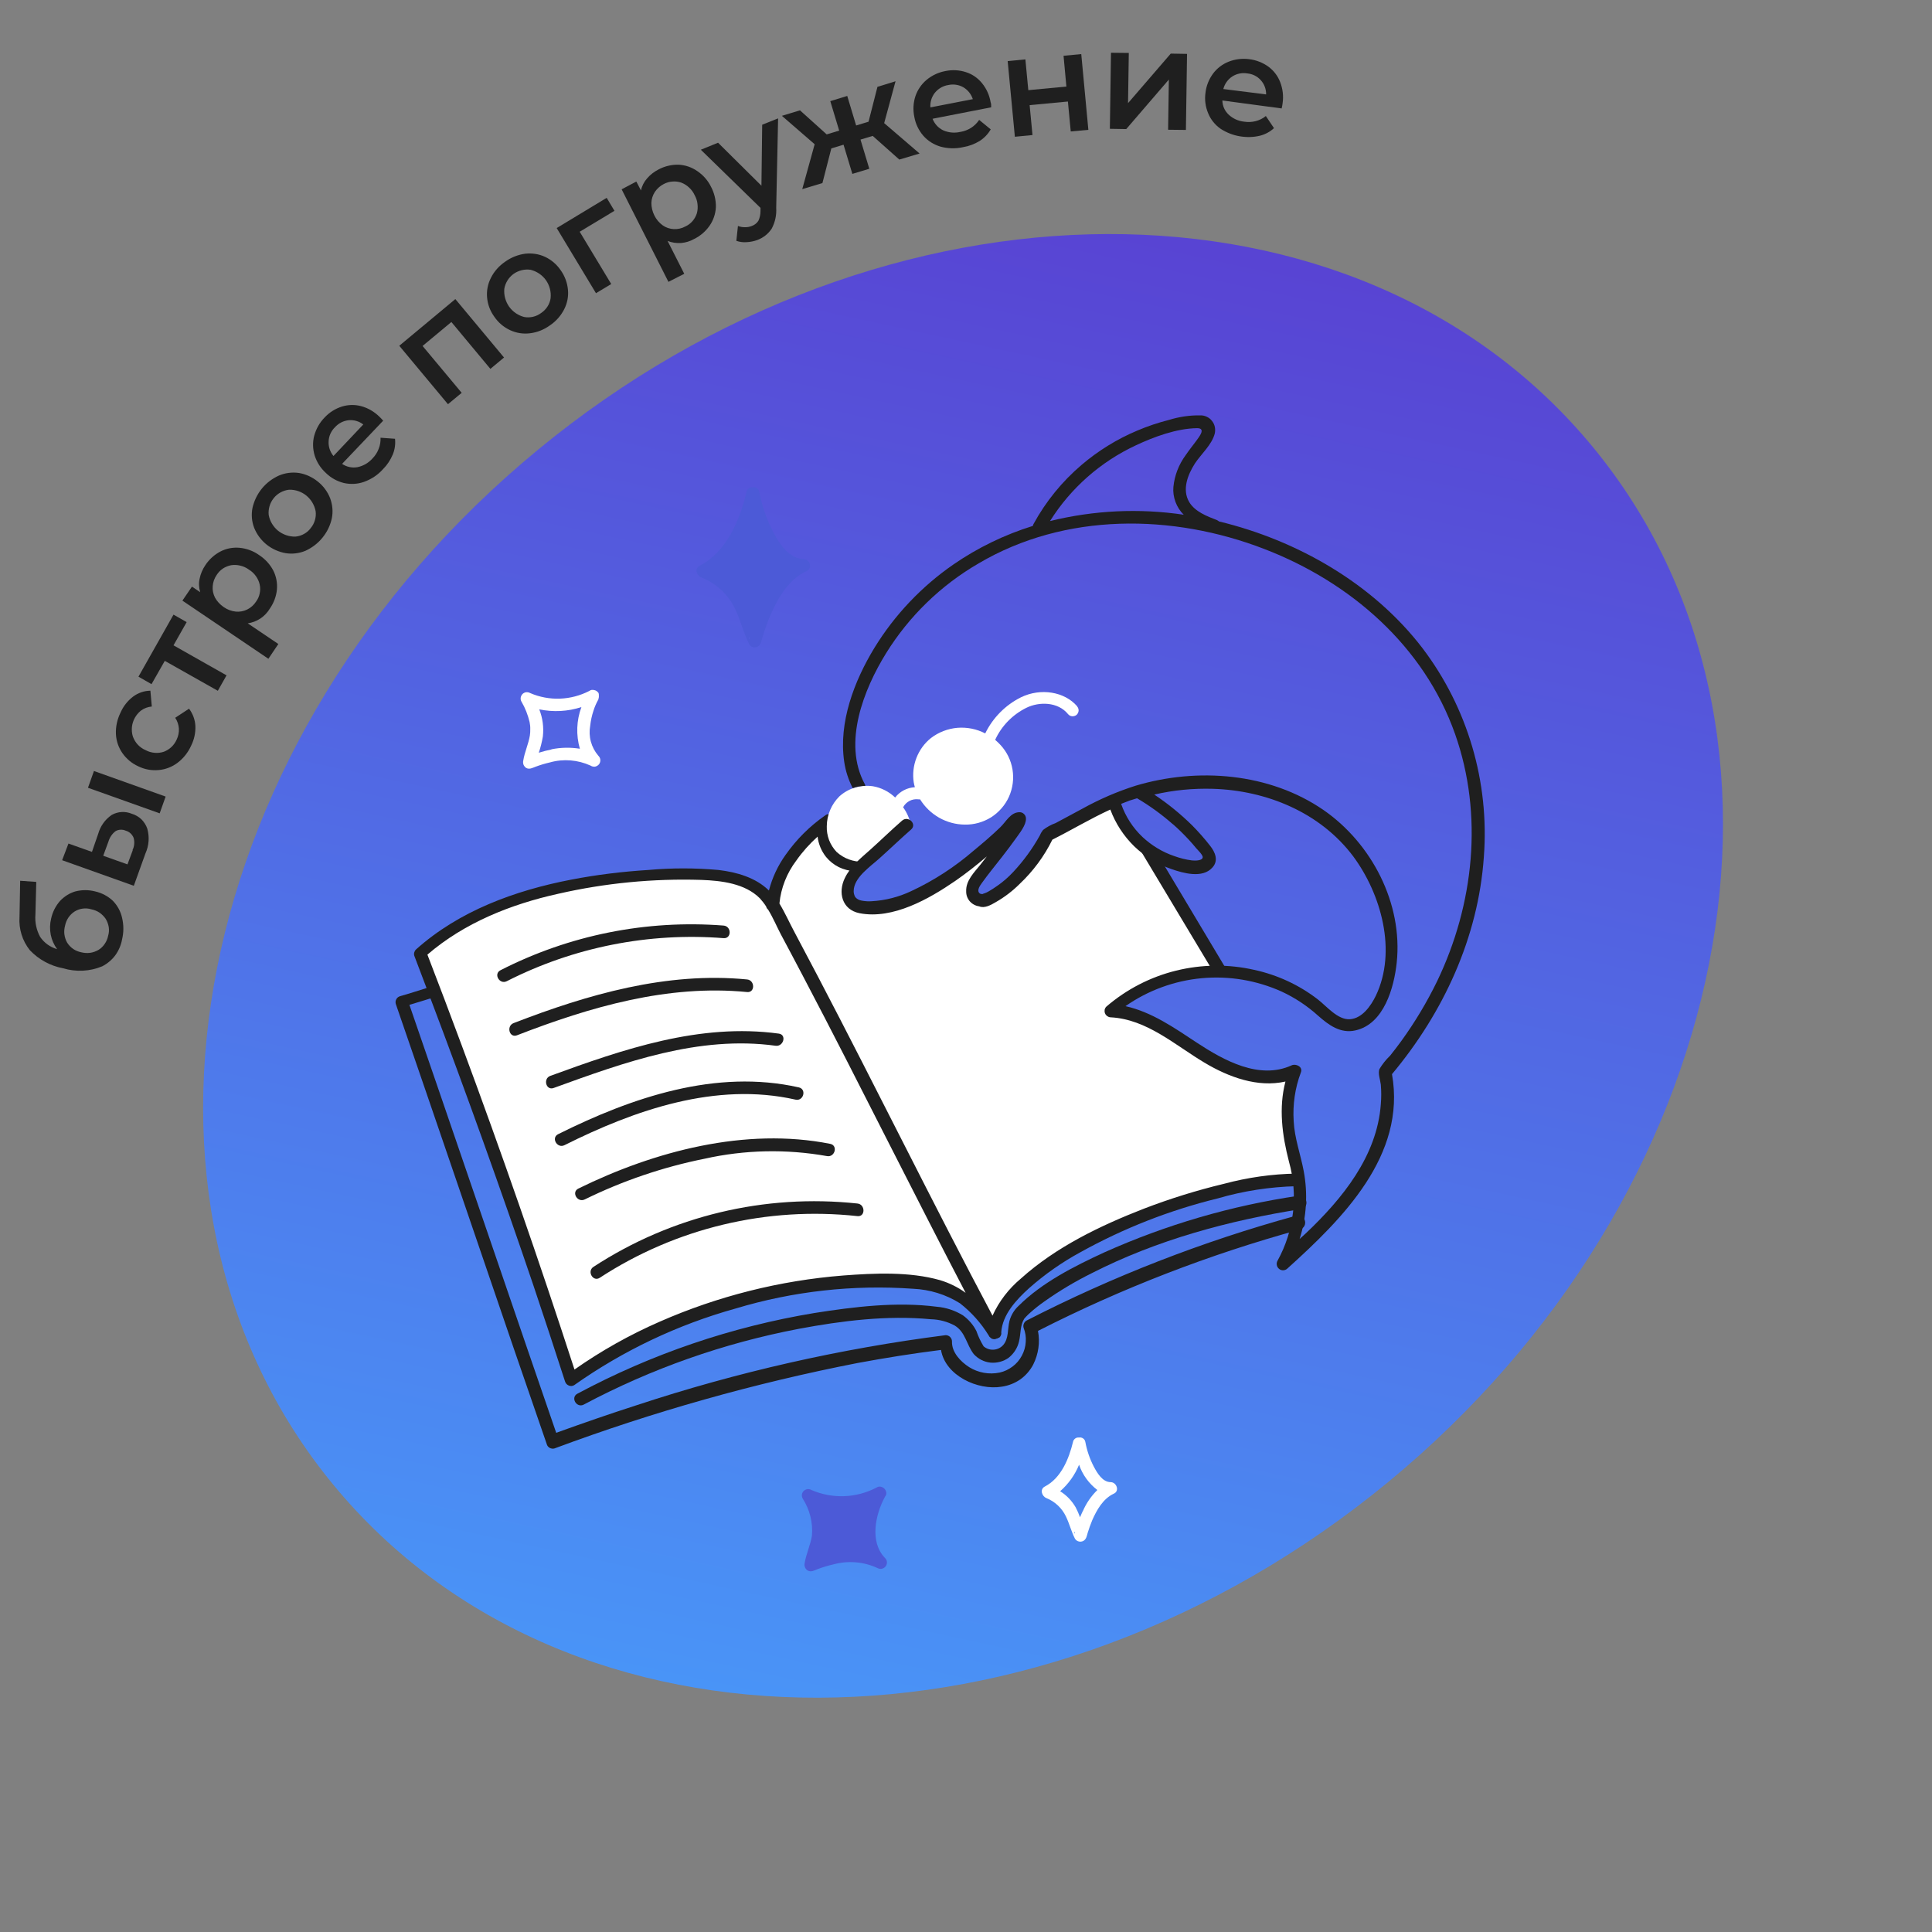 <svg width="204" height="204" viewBox="0 0 204 204" fill="none" xmlns="http://www.w3.org/2000/svg" xmlns:xlink="http://www.w3.org/1999/xlink">
	<rect x="0" y="0" width="204" height="204" fill="#808080" stroke="none"/>
	<desc>
			Created with Pixso.
	</desc>
	<defs>
		<clipPath id="clip19_35971">
			<rect id="Фичи" width="204" height="204" fill="white" fill-opacity="0"/>
		</clipPath>
		<linearGradient x1="123.285" y1="-7.289" x2="75.151" y2="215.358" id="paint_linear_7_15916_0" gradientUnits="userSpaceOnUse">
			<stop stop-color="#5B34CC"/>
			<stop offset="1" stop-color="#46A6FF"/>
		</linearGradient>
	</defs>
	<rect id="Фичи" width="204" height="204" fill="#FFFFFF" fill-opacity="0"/>
	<g clip-path="url(#clip19_35971)">
		<path id="Vector" d="M168.18 47.19C192.98 77.29 183.31 126.22 146.59 156.48C109.87 186.74 59.99 186.87 35.2 156.78C10.4 126.69 20.06 77.76 56.79 47.5C93.51 17.24 143.38 17.1 168.18 47.19Z" fill="url(#paint_linear_7_15916_0)" fill-opacity="1" fill-rule="evenodd"/>
		<path id="Vector" d="M81.56 95.54C79.98 94.13 78.13 93.06 76.12 92.42C74.08 91.75 72.12 91.68 67.38 92.3C60.91 93.15 57.67 93.57 53.6 95.22C50.26 96.57 47.12 98.38 44.27 100.6L60.27 145.66C68.35 140.01 77.71 136.48 87.51 135.39C96.98 134.24 100.08 136.06 101.02 136.64C102.66 137.63 104.03 139.03 104.97 140.71C105.18 139.68 105.56 138.69 106.1 137.78C106.1 137.78 107.28 136.53 108.56 135.29C113.89 130.09 123.79 127.15 123.79 127.15C128.16 125.86 132.65 125.04 137.19 124.7C137.03 124.16 136.81 123.34 136.59 122.33C136.12 120.51 135.91 118.63 135.98 116.76C136.07 115.5 136.33 114.25 136.75 113.06C135.95 113.4 135.11 113.61 134.24 113.68C133.64 113.74 131.5 113.84 127.17 111.37C123.84 109.47 123.3 108.38 120.5 107.42C119.45 107.06 118.37 106.81 117.26 106.68C120.54 103.89 124.69 102.35 128.99 102.33L121.18 89.78C120.47 89.24 119.84 88.61 119.3 87.9C118.53 86.88 117.97 85.72 117.64 84.48L114.98 85.86C113.5 86.62 112.02 87.37 110.56 88.11C110.13 89.04 109.63 89.93 109.06 90.78C107.95 92.26 106.6 93.55 105.06 94.58C104.52 94.94 103.91 95.25 103.37 95.07C103.19 94.98 103.03 94.86 102.91 94.7C102.78 94.54 102.69 94.36 102.65 94.17C102.37 93.03 103.84 92.04 105.26 90.23C106.16 89.07 106.9 87.8 107.46 86.44C106.21 87.77 104.87 89.01 103.46 90.16C101.25 91.93 98.88 93.48 96.36 94.77C93.03 96.3 90.2 95.94 89.6 94.77C89.13 93.82 90 92.22 91.32 90.85C90.15 90.72 89.08 90.14 88.34 89.22C87.75 88.45 87.43 87.5 87.45 86.52C86.57 87.11 85.76 87.8 85.04 88.58C83.26 90.53 82.05 92.94 81.56 95.54Z" fill="#FFFFFF" fill-opacity="1" fill-rule="nonzero"/>
		<path id="Vector" d="M137.12 126.26C130.03 127.3 123.11 129.32 116.58 132.25C113.44 133.7 110.04 135.41 107.56 137.88C107.09 138.31 106.76 138.86 106.59 139.48C106.38 140.3 106.53 141.35 105.92 142.03C105.66 142.32 105.3 142.49 104.92 142.51C104.53 142.54 104.15 142.41 103.86 142.16C103.55 141.65 103.29 141.11 103.1 140.55C102.77 139.89 102.28 139.33 101.68 138.89C100.85 138.38 99.9 138.06 98.92 137.98C94.67 137.43 90.2 137.98 86 138.64C77.24 140.09 68.79 142.97 60.97 147.16C60.21 147.56 60.88 148.71 61.64 148.31C68.76 144.52 76.42 141.82 84.35 140.31C88.88 139.46 93.68 138.86 98.3 139.3C99.18 139.32 100.04 139.55 100.82 139.97C101.96 140.68 102.04 141.97 102.82 142.98C103.28 143.49 103.91 143.81 104.59 143.88C105.27 143.94 105.96 143.76 106.51 143.36C107.06 142.92 107.45 142.31 107.6 141.63C107.8 140.82 107.7 139.96 108.15 139.24C108.21 139.17 108.27 139.1 108.33 139.04C108.48 138.88 108.65 138.72 108.82 138.57C109.27 138.17 109.75 137.79 110.25 137.44C111.84 136.31 113.52 135.31 115.27 134.44C122.18 130.91 129.8 128.86 137.43 127.66C138.32 127.41 137.96 126.12 137.12 126.26Z" fill="#1F1F1F" fill-opacity="1" fill-rule="nonzero"/>
		<path id="Vector" d="M62.66 133.77C61.95 134.24 62.62 135.39 63.33 134.92C71.37 129.67 80.99 127.37 90.54 128.41C91.39 128.5 91.38 127.17 90.54 127.08C80.75 126.03 70.9 128.39 62.66 133.77Z" fill="#1F1F1F" fill-opacity="1" fill-rule="nonzero"/>
		<path id="Vector" d="M61.07 125.5C60.3 125.88 60.97 127.02 61.74 126.65C65.75 124.68 70.01 123.23 74.4 122.35C78.64 121.4 83.03 121.31 87.31 122.07C88.15 122.24 88.51 120.96 87.67 120.78C78.71 119 69.08 121.56 61.07 125.5Z" fill="#1F1F1F" fill-opacity="1" fill-rule="nonzero"/>
		<path id="Vector" d="M58.93 119.76C58.16 120.15 58.84 121.3 59.6 120.92C67.04 117.2 75.6 114.21 84 116.11C84.84 116.3 85.19 115.02 84.36 114.82C75.6 112.84 66.71 115.88 58.93 119.76Z" fill="#1F1F1F" fill-opacity="1" fill-rule="nonzero"/>
		<path id="Vector" d="M58.11 113.6C57.31 113.89 57.66 115.18 58.46 114.88C65.92 112.17 73.8 109.31 81.89 110.42C82.73 110.54 83.09 109.26 82.24 109.14C73.9 108 65.83 110.78 58.11 113.6Z" fill="#1F1F1F" fill-opacity="1" fill-rule="nonzero"/>
		<path id="Vector" d="M54.23 108.03C53.44 108.34 53.78 109.62 54.58 109.32C62.32 106.32 70.51 103.93 78.88 104.75C79.74 104.84 79.73 103.5 78.88 103.42C70.4 102.59 62.06 105 54.23 108.03Z" fill="#1F1F1F" fill-opacity="1" fill-rule="nonzero"/>
		<path id="Vector" d="M53.52 103.6C60.58 100.01 68.5 98.44 76.4 99.06C77.26 99.13 77.26 97.8 76.4 97.73C68.26 97.1 60.11 98.73 52.84 102.45C52.08 102.84 52.75 104 53.52 103.6Z" fill="#1F1F1F" fill-opacity="1" fill-rule="nonzero"/>
		<path id="Vector" d="M136.84 128.37C127 131.07 117.47 134.78 108.39 139.44C108.26 139.52 108.16 139.63 108.11 139.77C108.05 139.9 108.04 140.05 108.08 140.2C108.27 140.67 108.35 141.18 108.31 141.69C108.28 142.2 108.14 142.69 107.9 143.14C107.66 143.59 107.33 143.99 106.92 144.29C106.51 144.6 106.05 144.82 105.55 144.93C104.44 145.16 103.29 144.95 102.34 144.36C101.43 143.78 100.48 142.79 100.52 141.64C100.52 141.47 100.45 141.3 100.32 141.17C100.2 141.05 100.03 140.98 99.85 140.98C88.75 142.4 77.81 144.88 67.18 148.39C64.35 149.3 61.53 150.28 58.73 151.29C54.64 139.43 50.6 127.54 46.52 115.67C45.43 112.48 44.33 109.29 43.23 106.1C43.96 105.89 44.67 105.66 45.4 105.44C45.4 105.44 45.44 105.44 45.46 105.44C49.26 115.48 52.88 125.58 56.33 135.75C57.46 139.11 58.57 142.48 59.66 145.86C59.69 145.96 59.74 146.05 59.81 146.13C59.88 146.2 59.96 146.26 60.06 146.3C60.15 146.34 60.25 146.35 60.35 146.35C60.46 146.34 60.55 146.31 60.64 146.25C65.81 142.6 71.56 139.87 77.66 138.17C83.73 136.34 90.09 135.63 96.42 136.08C98.17 136.16 99.88 136.68 101.37 137.62C102.57 138.56 103.59 139.7 104.39 141C104.43 141.1 104.49 141.18 104.58 141.24C104.66 141.33 104.77 141.38 104.89 141.4C105.01 141.42 105.13 141.4 105.24 141.34L105.28 141.34C105.31 141.33 105.34 141.32 105.37 141.3L105.44 141.25L105.49 141.25C105.58 141.19 105.64 141.11 105.68 141C105.73 140.91 105.74 140.8 105.72 140.69C105.84 138.81 107.33 137.22 108.66 136.02C110.31 134.56 112.12 133.29 114.05 132.24C118.62 129.7 123.51 127.78 128.58 126.54C131.29 125.75 134.08 125.32 136.9 125.25C137.08 125.25 137.25 125.18 137.37 125.05C137.5 124.93 137.57 124.76 137.57 124.58C137.57 124.41 137.5 124.24 137.37 124.11C137.25 123.99 137.08 123.92 136.9 123.92C134.31 123.96 131.73 124.33 129.23 125C126.35 125.69 123.53 126.57 120.77 127.63C116.17 129.42 111.5 131.67 107.8 135C106.52 136.07 105.49 137.4 104.8 138.92C98.51 127.07 92.6 115.02 86.38 103.14C85.56 101.59 84.74 100.03 83.92 98.48C83.38 97.48 82.9 96.39 82.3 95.4C82.46 93.76 83.08 92.19 84.08 90.87C84.73 89.94 85.49 89.1 86.33 88.34C86.42 89.12 86.73 89.86 87.22 90.48C87.59 90.93 88.05 91.3 88.57 91.56C89.09 91.81 89.66 91.96 90.24 91.99C90.58 92.01 90.92 91.99 91.25 91.94C91.4 91.88 91.53 91.77 91.61 91.62C91.68 91.48 91.7 91.31 91.66 91.15C91.63 90.99 91.53 90.85 91.4 90.76C91.26 90.67 91.1 90.63 90.94 90.65L90.74 90.65C90.56 90.66 90.37 90.66 90.18 90.65L90.04 90.65L89.91 90.65C89.78 90.62 89.65 90.59 89.53 90.55L89.34 90.48C89.3 90.47 89.27 90.45 89.24 90.44C89.09 90.37 88.94 90.29 88.81 90.2L88.69 90.11L88.48 89.92L88.34 89.78L88.22 89.64C88.13 89.52 88.05 89.39 87.98 89.26C87.94 89.19 87.9 89.11 87.86 89.03C87.86 89.03 87.86 88.97 87.83 88.94C87.77 88.78 87.73 88.62 87.7 88.46L87.66 88.26C87.66 88.39 87.66 88.14 87.66 88.11C87.65 87.95 87.65 87.8 87.66 87.64C87.66 87.6 87.66 87.55 87.66 87.51C87.66 87.45 87.67 87.39 87.69 87.33L87.82 87.23C88.52 86.74 87.86 85.59 87.16 86.08C85.51 87.22 84.09 88.64 82.94 90.28C82.13 91.41 81.54 92.68 81.19 94.03C79.78 92.65 77.78 92.09 75.86 91.86C73.39 91.64 70.92 91.64 68.46 91.86C65.73 92.03 63.01 92.36 60.32 92.88C54.39 94.02 48.47 96.18 43.92 100.26C43.83 100.35 43.77 100.46 43.74 100.57C43.71 100.69 43.71 100.81 43.75 100.93L45.04 104.33C44.11 104.61 43.19 104.93 42.26 105.18C42.17 105.21 42.09 105.25 42.02 105.3C41.95 105.35 41.9 105.42 41.85 105.5C41.81 105.57 41.78 105.66 41.77 105.74C41.76 105.83 41.77 105.92 41.79 106C45.96 118.09 50.08 130.2 54.22 142.3C55.39 145.69 56.56 149.08 57.73 152.48C57.75 152.56 57.79 152.64 57.84 152.71C57.9 152.78 57.97 152.84 58.04 152.88C58.12 152.92 58.2 152.95 58.29 152.96C58.38 152.97 58.46 152.97 58.55 152.94C68.95 149.07 79.65 146.05 90.55 143.92C93.47 143.38 96.4 142.91 99.36 142.54C99.82 145.27 103.26 146.84 105.77 146.42C106.47 146.32 107.14 146.06 107.72 145.66C108.3 145.25 108.77 144.71 109.1 144.08C109.65 142.98 109.83 141.74 109.6 140.53C118.44 136.03 127.72 132.44 137.28 129.82C137.38 129.79 137.47 129.74 137.54 129.68C137.62 129.61 137.68 129.53 137.73 129.45C137.78 129.36 137.8 129.26 137.81 129.17C137.82 129.07 137.81 128.97 137.78 128.87C137.76 128.78 137.71 128.69 137.65 128.61C137.58 128.53 137.5 128.47 137.42 128.42C137.33 128.38 137.23 128.35 137.14 128.34C137.04 128.33 136.94 128.34 136.84 128.37ZM74.07 92.91C76.18 92.99 78.67 93.28 80.24 94.86C80.48 95.13 80.71 95.42 80.9 95.72C80.93 95.85 81 95.96 81.1 96.04C81.62 96.88 82.01 97.82 82.44 98.64C83.24 100.14 84.04 101.64 84.83 103.15C87.93 109.04 90.94 114.98 93.96 120.92C96.62 126.13 99.26 131.34 101.96 136.51C101.14 135.91 100.22 135.46 99.25 135.17C96.04 134.26 92.34 134.43 89.04 134.68C82.35 135.21 75.79 136.86 69.65 139.56C66.49 140.94 63.48 142.63 60.66 144.61C56.93 133.12 52.96 121.7 48.75 110.37C47.56 107.17 46.36 103.98 45.13 100.8C49.04 97.43 53.97 95.47 58.96 94.37C63.91 93.24 68.99 92.75 74.07 92.91Z" fill="#1F1F1F" fill-opacity="1" fill-rule="nonzero"/>
		<path id="Vector" d="M128.14 102.66C128.23 102.8 128.38 102.89 128.54 102.92C128.7 102.96 128.87 102.93 129.01 102.85C129.15 102.76 129.26 102.63 129.31 102.47C129.36 102.32 129.35 102.15 129.28 102C126.78 97.81 124.28 93.63 121.78 89.45C121.68 89.3 121.54 89.2 121.37 89.16C121.2 89.12 121.03 89.14 120.88 89.23C120.73 89.32 120.62 89.46 120.57 89.62C120.52 89.79 120.54 89.96 120.62 90.12L128.14 102.66Z" fill="#1F1F1F" fill-opacity="1" fill-rule="nonzero"/>
		<path id="Vector" d="M113.74 74.58C112.41 73.03 109.89 72.62 107.82 73.62C106.17 74.44 104.84 75.78 104.03 77.44C103.12 76.97 102.11 76.77 101.09 76.85C100.08 76.94 99.11 77.31 98.3 77.93C97.61 78.48 97.09 79.2 96.77 80.02C96.45 80.84 96.35 81.73 96.48 82.6C96.51 82.77 96.55 82.95 96.6 83.12C96.19 83.15 95.8 83.25 95.44 83.44C95.08 83.63 94.76 83.89 94.52 84.21C93.87 83.59 93.05 83.17 92.17 83.02C91.54 82.93 90.89 82.97 90.28 83.16C89.67 83.34 89.11 83.66 88.64 84.08C87.79 84.92 87.31 86.05 87.3 87.24C87.28 87.74 87.37 88.23 87.54 88.7C87.72 89.16 87.99 89.59 88.33 89.95C89.09 90.65 90.1 91.02 91.14 90.99C91.33 90.99 91.48 90.99 91.59 90.99L92.18 90.88L96.18 87.26L96.18 87.1C96.04 86.43 95.76 85.79 95.36 85.24C95.51 84.95 95.75 84.72 96.03 84.57C96.32 84.42 96.64 84.36 96.96 84.4C97.02 84.41 97.09 84.41 97.15 84.4C97.65 85.21 98.34 85.87 99.16 86.34C99.99 86.81 100.92 87.06 101.86 87.07C102.85 87.09 103.81 86.82 104.65 86.3C105.48 85.77 106.14 85.01 106.54 84.12C106.94 83.22 107.07 82.22 106.91 81.25C106.75 80.28 106.31 79.38 105.64 78.66C105.46 78.47 105.28 78.29 105.08 78.12C105.75 76.65 106.92 75.46 108.37 74.74C109.7 74.08 111.7 74.08 112.78 75.41C112.89 75.54 113.04 75.62 113.21 75.63C113.37 75.64 113.54 75.59 113.67 75.49C113.79 75.38 113.87 75.23 113.89 75.06C113.9 74.89 113.85 74.73 113.74 74.6L113.74 74.58Z" fill="#FFFFFF" fill-opacity="1" fill-rule="nonzero"/>
		<path id="Vector" d="M11.91 95.11C11.39 94.62 10.74 94.28 10.03 94.12C9.36 93.95 8.65 93.95 7.97 94.12C7.34 94.3 6.78 94.66 6.33 95.14C5.87 95.67 5.55 96.3 5.4 96.99C5.26 97.55 5.25 98.14 5.36 98.71C5.47 99.25 5.7 99.77 6.03 100.22C5.3 100.01 4.67 99.56 4.24 98.93C3.85 98.21 3.67 97.39 3.74 96.57L3.83 93.12L2.13 93L2.06 96.81C1.97 98.08 2.36 99.34 3.15 100.33C4.09 101.32 5.32 101.99 6.66 102.24C8.02 102.65 9.49 102.58 10.8 102.03C11.34 101.75 11.82 101.35 12.18 100.86C12.54 100.36 12.78 99.8 12.89 99.19C13.07 98.45 13.07 97.66 12.89 96.91C12.74 96.23 12.4 95.61 11.91 95.11ZM11.42 98.8C11.36 99.11 11.24 99.4 11.06 99.66C10.89 99.92 10.66 100.14 10.4 100.3C10.12 100.46 9.82 100.57 9.51 100.61C9.2 100.65 8.88 100.63 8.57 100.55C8.27 100.49 7.98 100.37 7.73 100.2C7.47 100.02 7.26 99.8 7.09 99.53C6.94 99.27 6.84 98.97 6.8 98.66C6.76 98.35 6.79 98.04 6.87 97.74C6.93 97.44 7.05 97.15 7.22 96.89C7.39 96.64 7.61 96.42 7.87 96.25C8.13 96.09 8.42 95.98 8.73 95.94C9.03 95.9 9.34 95.92 9.63 96.01C9.94 96.07 10.24 96.19 10.5 96.36C10.76 96.54 10.98 96.76 11.16 97.02C11.32 97.28 11.43 97.58 11.48 97.88C11.53 98.19 11.51 98.5 11.42 98.8Z" fill="#1F1F1F" fill-opacity="1" fill-rule="nonzero"/>
		<path id="Vector" d="M13.93 85.93C13.59 85.79 13.22 85.72 12.86 85.74C12.49 85.76 12.14 85.86 11.81 86.04C11.11 86.51 10.6 87.22 10.37 88.04L9.71 89.95L7.23 89.07L6.56 90.83L14.13 93.53L15.36 90.11C15.73 89.29 15.8 88.36 15.55 87.49C15.42 87.12 15.21 86.79 14.93 86.51C14.64 86.24 14.3 86.04 13.93 85.93ZM14.02 89.77L13.46 91.27L10.9 90.36L11.45 88.86C11.58 88.43 11.83 88.05 12.19 87.77C12.35 87.67 12.53 87.62 12.72 87.61C12.91 87.6 13.1 87.63 13.27 87.71C13.46 87.76 13.63 87.86 13.78 87.99C13.92 88.12 14.04 88.29 14.11 88.47C14.23 88.9 14.19 89.37 13.99 89.77L14.02 89.77Z" fill="#1F1F1F" fill-opacity="1" fill-rule="nonzero"/>
		<path id="Vector" d="M9.29 83.18L9.92 81.41L17.49 84.11L16.86 85.88L9.29 83.18Z" fill="#1F1F1F" fill-opacity="1" fill-rule="evenodd"/>
		<path id="Vector" d="M18.5 75.79C18.73 76.13 18.86 76.53 18.89 76.93C18.91 77.33 18.83 77.72 18.66 78.08C18.53 78.37 18.35 78.64 18.12 78.86C17.89 79.08 17.62 79.25 17.32 79.37C17 79.48 16.67 79.52 16.33 79.49C16 79.46 15.67 79.37 15.38 79.21C15.07 79.08 14.79 78.88 14.56 78.64C14.33 78.4 14.16 78.11 14.04 77.8C13.88 77.31 13.88 76.77 14.03 76.28C14.19 75.78 14.49 75.34 14.9 75.02C15.23 74.78 15.62 74.64 16.03 74.6L15.88 72.93C15.22 72.94 14.59 73.16 14.06 73.55C13.48 73.99 13.02 74.57 12.73 75.24C12.38 75.94 12.21 76.71 12.24 77.5C12.27 78.21 12.5 78.9 12.91 79.5C13.33 80.11 13.91 80.6 14.59 80.91C15.26 81.24 16 81.38 16.75 81.31C17.47 81.25 18.17 80.98 18.75 80.54C19.37 80.07 19.86 79.45 20.18 78.74C20.5 78.1 20.66 77.38 20.63 76.66C20.6 76 20.36 75.36 19.96 74.83L18.5 75.79Z" fill="#1F1F1F" fill-opacity="1" fill-rule="nonzero"/>
		<path id="Vector" d="M19.71 65.69L18.32 64.9L14.62 71.45L16 72.24L17.4 69.78L23 72.94L23.92 71.31L18.32 68.14L19.71 65.69Z" fill="#1F1F1F" fill-opacity="1" fill-rule="nonzero"/>
		<path id="Vector" d="M28.5 64.25C28.91 63.66 29.17 62.97 29.24 62.25C29.3 61.56 29.17 60.87 28.86 60.25C28.51 59.58 27.99 59.02 27.36 58.61C26.75 58.17 26.03 57.91 25.28 57.84C24.59 57.78 23.9 57.91 23.28 58.23C22.63 58.57 22.08 59.07 21.68 59.68C21.39 60.11 21.18 60.59 21.08 61.1C20.97 61.57 21 62.06 21.14 62.53L20.27 61.94L19.26 63.42L28.34 69.56L29.39 68L26.16 65.82C26.64 65.75 27.1 65.57 27.51 65.3C27.91 65.03 28.25 64.67 28.5 64.25ZM24.9 64.58C24.44 64.53 24 64.37 23.62 64.1C23.24 63.84 22.92 63.5 22.7 63.1C22.51 62.72 22.42 62.31 22.46 61.89C22.49 61.46 22.64 61.06 22.88 60.71C23.05 60.44 23.27 60.21 23.54 60.03C23.8 59.86 24.1 59.74 24.41 59.68C24.74 59.63 25.07 59.65 25.39 59.73C25.72 59.81 26.02 59.95 26.29 60.15C26.57 60.32 26.82 60.55 27.01 60.82C27.21 61.09 27.35 61.4 27.42 61.72C27.49 62.03 27.49 62.35 27.42 62.66C27.36 62.97 27.23 63.26 27.04 63.52C26.81 63.88 26.48 64.17 26.1 64.36C25.73 64.54 25.31 64.62 24.9 64.58Z" fill="#1F1F1F" fill-opacity="1" fill-rule="nonzero"/>
		<path id="Vector" d="M33.56 50.85C32.98 50.38 32.29 50.06 31.56 49.94C30.84 49.84 30.12 49.93 29.46 50.21C28.75 50.53 28.13 51 27.65 51.59C27.16 52.19 26.83 52.89 26.66 53.63C26.52 54.34 26.58 55.07 26.84 55.74C27.12 56.43 27.57 57.04 28.16 57.51C28.74 57.97 29.43 58.28 30.17 58.41C30.88 58.52 31.61 58.43 32.27 58.15C32.96 57.83 33.58 57.36 34.06 56.76C34.54 56.17 34.88 55.47 35.04 54.72C35.18 54.02 35.11 53.29 34.86 52.61C34.59 51.92 34.14 51.31 33.56 50.85ZM32.81 55.76C32.62 56.02 32.38 56.23 32.1 56.38C31.82 56.54 31.51 56.63 31.2 56.66C30.53 56.68 29.88 56.45 29.36 56.04C28.85 55.62 28.49 55.03 28.37 54.37C28.31 53.74 28.5 53.1 28.9 52.6C29.3 52.1 29.89 51.78 30.52 51.71C31.19 51.69 31.83 51.91 32.35 52.33C32.86 52.75 33.21 53.34 33.33 53.99C33.37 54.31 33.34 54.63 33.25 54.93C33.16 55.24 33.01 55.52 32.81 55.76Z" fill="#1F1F1F" fill-opacity="1" fill-rule="nonzero"/>
		<path id="Vector" d="M40.18 46.22C40.2 46.63 40.13 47.03 39.98 47.4C39.84 47.78 39.61 48.12 39.33 48.41C38.91 48.88 38.35 49.21 37.73 49.33C37.17 49.43 36.59 49.3 36.12 48.98L40.46 44.42C40.3 44.24 40.17 44.1 40.08 44.02C39.54 43.48 38.88 43.09 38.15 42.89C37.48 42.71 36.77 42.72 36.1 42.93C35.4 43.15 34.77 43.55 34.27 44.09C33.75 44.62 33.38 45.28 33.18 46C33 46.68 33.02 47.4 33.22 48.08C33.44 48.78 33.84 49.42 34.39 49.92C34.92 50.45 35.58 50.82 36.31 51C37.02 51.16 37.76 51.12 38.44 50.88C39.21 50.6 39.9 50.15 40.44 49.54C40.88 49.1 41.23 48.57 41.47 48C41.69 47.47 41.77 46.9 41.71 46.33L40.18 46.22ZM34.7 46.58C34.73 46.02 34.97 45.5 35.37 45.11C35.75 44.69 36.26 44.43 36.82 44.37C37.37 44.32 37.92 44.48 38.36 44.82L35.21 48.15C34.85 47.71 34.66 47.15 34.7 46.58Z" fill="#1F1F1F" fill-opacity="1" fill-rule="nonzero"/>
		<path id="Vector" d="M42.16 36.51L47.3 42.68L48.75 41.48L44.62 36.53L47.66 34L51.78 38.95L53.22 37.75L48.08 31.58L42.16 36.51Z" fill="#1F1F1F" fill-opacity="1" fill-rule="nonzero"/>
		<path id="Vector" d="M59.2 28.53C58.78 27.91 58.2 27.42 57.53 27.11C56.87 26.81 56.15 26.71 55.44 26.79C54.67 26.9 53.95 27.19 53.33 27.64C52.7 28.07 52.18 28.65 51.84 29.33C51.51 29.97 51.37 30.69 51.43 31.4C51.49 32.14 51.76 32.85 52.2 33.45C52.62 34.07 53.2 34.56 53.88 34.87C54.53 35.17 55.25 35.28 55.96 35.19C56.72 35.1 57.44 34.81 58.06 34.36C58.7 33.93 59.22 33.35 59.57 32.66C59.9 32.02 60.04 31.3 59.97 30.59C59.9 29.84 59.63 29.13 59.2 28.53ZM58.14 31.49C58.09 31.81 57.98 32.11 57.8 32.38C57.63 32.65 57.4 32.87 57.14 33.05C56.88 33.24 56.59 33.38 56.28 33.45C55.97 33.52 55.65 33.53 55.34 33.47C54.7 33.3 54.13 32.91 53.75 32.37C53.37 31.82 53.19 31.16 53.25 30.49C53.36 29.86 53.71 29.3 54.23 28.92C54.76 28.55 55.41 28.39 56.04 28.49C56.69 28.66 57.26 29.04 57.65 29.59C58.03 30.14 58.21 30.8 58.14 31.47L58.14 31.49Z" fill="#1F1F1F" fill-opacity="1" fill-rule="nonzero"/>
		<path id="Vector" d="M64.06 20.89L58.78 24.08L62.93 30.96L64.54 29.99L61.21 24.47L64.88 22.26L64.06 20.89Z" fill="#1F1F1F" fill-opacity="1" fill-rule="nonzero"/>
		<path id="Vector" d="M73.62 18.06C73.04 17.66 72.37 17.43 71.67 17.39C70.94 17.37 70.21 17.54 69.56 17.88C69.1 18.11 68.68 18.43 68.34 18.82C68.01 19.19 67.78 19.63 67.68 20.11L67.19 19.17L65.64 19.99L70.58 29.76L72.25 28.91L70.49 25.44C70.94 25.62 71.43 25.69 71.91 25.66C72.39 25.62 72.86 25.48 73.28 25.24C73.94 24.92 74.5 24.44 74.92 23.84C75.32 23.27 75.55 22.59 75.59 21.89C75.61 21.14 75.43 20.39 75.08 19.73C74.75 19.05 74.24 18.48 73.62 18.06ZM73.58 22.53C73.48 22.83 73.33 23.11 73.12 23.35C72.91 23.59 72.66 23.78 72.37 23.91C71.99 24.12 71.57 24.21 71.14 24.19C70.72 24.17 70.32 24.04 69.97 23.79C69.6 23.52 69.3 23.17 69.1 22.76C68.89 22.35 68.78 21.89 68.78 21.43C68.79 21.02 68.92 20.61 69.15 20.26C69.39 19.91 69.71 19.62 70.09 19.43C70.37 19.28 70.68 19.19 71 19.17C71.31 19.14 71.63 19.18 71.93 19.28C72.24 19.4 72.53 19.58 72.77 19.81C73.02 20.04 73.21 20.31 73.35 20.61C73.51 20.9 73.62 21.22 73.65 21.55C73.69 21.88 73.67 22.21 73.58 22.53Z" fill="#1F1F1F" fill-opacity="1" fill-rule="nonzero"/>
		<path id="Vector" d="M80.4 19.61L75.82 15.07L74 15.81L80.3 21.95L80.3 22.29C80.3 22.64 80.23 22.99 80.08 23.31C79.92 23.56 79.68 23.75 79.41 23.85C79.17 23.95 78.92 24 78.66 23.99C78.41 24 78.16 23.95 77.92 23.86L77.75 25.43C78.1 25.55 78.47 25.6 78.84 25.57C79.24 25.55 79.63 25.47 80 25.33C80.6 25.1 81.12 24.69 81.48 24.15C81.84 23.48 82.01 22.72 81.96 21.95L82.16 12.5L80.48 13.17L80.4 19.61Z" fill="#1F1F1F" fill-opacity="1" fill-rule="nonzero"/>
		<path id="Vector" d="M94.56 8.58L92.65 9.17L91.71 12.85L90.4 13.25L89.46 10.13L87.67 10.68L88.61 13.79L87.29 14.19L84.47 11.65L82.56 12.23L86.02 15.23L84.71 19.97L86.84 19.33L87.78 15.67L89.07 15.28L90 18.36L91.79 17.82L90.86 14.74L92.15 14.35L94.96 16.85L97.1 16.21L93.36 13L94.56 8.58Z" fill="#1F1F1F" fill-opacity="1" fill-rule="nonzero"/>
		<path id="Vector" d="M104.6 10.8C104.48 10.06 104.16 9.35 103.68 8.77C103.24 8.23 102.66 7.83 102 7.62C101.3 7.39 100.56 7.35 99.84 7.5C99.11 7.63 98.42 7.95 97.84 8.43C97.3 8.88 96.89 9.48 96.66 10.15C96.43 10.85 96.39 11.6 96.54 12.33C96.67 13.07 97 13.76 97.49 14.33C97.97 14.88 98.6 15.27 99.3 15.48C100.07 15.69 100.89 15.72 101.68 15.54C102.31 15.44 102.91 15.21 103.45 14.88C103.93 14.57 104.33 14.15 104.61 13.66L103.39 12.66C103.16 13 102.87 13.29 102.52 13.51C102.18 13.72 101.79 13.87 101.39 13.93C100.79 14.07 100.15 14.01 99.59 13.76C99.07 13.51 98.67 13.07 98.47 12.54L104.66 11.33C104.66 11.12 104.66 10.93 104.6 10.8ZM98.24 11.34C98.2 10.78 98.37 10.23 98.71 9.8C99.07 9.36 99.56 9.07 100.12 8.98C100.66 8.86 101.23 8.94 101.71 9.21C102.19 9.49 102.55 9.94 102.72 10.47L98.24 11.34Z" fill="#1F1F1F" fill-opacity="1" fill-rule="nonzero"/>
		<path id="Vector" d="M112.3 5.89L112.6 9.14L108.58 9.52L108.27 6.27L106.4 6.45L107.16 14.44L109.02 14.26L108.72 11.1L112.76 10.72L113.06 13.88L114.92 13.71L114.17 5.71L112.3 5.89Z" fill="#1F1F1F" fill-opacity="1" fill-rule="nonzero"/>
		<path id="Vector" d="M119.11 10.89L119.19 5.59L117.31 5.57L117.19 13.6L118.92 13.63L123.42 8.4L123.34 13.7L125.22 13.72L125.34 5.69L123.62 5.66L119.11 10.89Z" fill="#1F1F1F" fill-opacity="1" fill-rule="nonzero"/>
		<path id="Vector" d="M135.17 8.66C134.92 8.01 134.49 7.45 133.92 7.03C133.33 6.61 132.64 6.34 131.92 6.25C131.18 6.15 130.43 6.24 129.74 6.51C129.08 6.77 128.5 7.21 128.08 7.78C127.65 8.37 127.37 9.06 127.29 9.78C127.18 10.52 127.28 11.27 127.57 11.96C127.84 12.63 128.31 13.2 128.9 13.61C129.51 14 130.19 14.27 130.9 14.39C131.61 14.51 132.34 14.5 133.04 14.33C133.59 14.19 134.1 13.92 134.52 13.53L133.66 12.25C133.35 12.51 132.98 12.69 132.59 12.79C132.2 12.89 131.79 12.91 131.39 12.85C130.77 12.79 130.19 12.53 129.74 12.11C129.32 11.72 129.08 11.18 129.07 10.61L135.33 11.45C135.37 11.27 135.41 11.09 135.43 10.9C135.54 10.15 135.45 9.37 135.17 8.66ZM129.17 9.4C129.31 8.86 129.64 8.39 130.11 8.08C130.57 7.78 131.14 7.66 131.69 7.75C132.24 7.8 132.76 8.05 133.13 8.47C133.5 8.88 133.7 9.42 133.69 9.97L129.17 9.4Z" fill="#1F1F1F" fill-opacity="1" fill-rule="nonzero"/>
		<path id="Vector" d="M117.28 156.5C116.42 156.5 115.86 155.55 115.5 154.87C115.07 154.05 114.77 153.17 114.6 152.25C114.58 152.18 114.56 152.11 114.52 152.04C114.48 151.98 114.42 151.92 114.36 151.88C114.3 151.84 114.23 151.81 114.15 151.79C114.08 151.78 114 151.77 113.93 151.79C113.78 151.77 113.64 151.81 113.52 151.9C113.41 151.99 113.32 152.11 113.3 152.25C112.87 154.03 112.04 156.08 110.33 156.96C109.76 157.25 110.01 157.98 110.48 158.18C111.4 158.55 112.14 159.25 112.56 160.14C112.92 160.89 113.12 161.71 113.5 162.46C113.59 162.61 113.73 162.72 113.9 162.76C114.07 162.81 114.25 162.78 114.4 162.7C114.7 162.53 114.76 162.17 114.84 161.88C114.98 161.42 115.14 160.98 115.32 160.54C115.8 159.44 116.47 158.25 117.6 157.72C118.25 157.44 117.9 156.51 117.28 156.5ZM113.48 161.83C113.44 162.02 113.31 161.91 113.52 161.71C113.49 161.75 113.48 161.8 113.48 161.84L113.48 161.83ZM114.34 159.54C114.23 159.76 114.14 159.98 114.04 160.21C113.91 159.85 113.76 159.5 113.58 159.16C113.18 158.47 112.62 157.88 111.94 157.46C112.81 156.7 113.5 155.74 113.94 154.66C114.3 155.72 114.98 156.65 115.87 157.33C115.22 157.97 114.7 158.72 114.34 159.56L114.34 159.54Z" fill="#FFFFFF" fill-opacity="1" fill-rule="nonzero"/>
		<path id="Vector" d="M84.89 59.04C83.34 59 82.32 57.46 81.67 56.23C80.96 54.87 80.46 53.43 80.17 51.93C80.16 51.85 80.13 51.78 80.09 51.71C80.05 51.65 80 51.59 79.94 51.55C79.87 51.51 79.8 51.47 79.73 51.46C79.65 51.44 79.58 51.45 79.5 51.46C79.43 51.45 79.35 51.45 79.28 51.46C79.2 51.48 79.13 51.51 79.07 51.55C79.01 51.6 78.95 51.65 78.91 51.72C78.87 51.78 78.85 51.85 78.83 51.93C78.13 54.88 76.72 58.28 73.87 59.74C73.3 60.03 73.55 60.76 74.03 60.96C75.6 61.57 76.89 62.76 77.62 64.29C78.19 65.5 78.51 66.82 79.11 68.03C79.15 68.1 79.21 68.17 79.28 68.22C79.35 68.28 79.43 68.32 79.52 68.34C79.6 68.36 79.69 68.37 79.78 68.35C79.86 68.34 79.95 68.31 80.02 68.27C80.37 68.07 80.44 67.53 80.54 67.18C80.77 66.43 81.04 65.69 81.35 64.96C82.15 63.12 83.28 61.17 85.17 60.3C85.86 60 85.5 59.06 84.89 59.04ZM79.16 67.33C79.16 67.56 78.97 67.46 79.16 67.26C79.17 67.33 79.16 67.33 79.16 67.33Z" fill="#4C5AD7" fill-opacity="1" fill-rule="evenodd"/>
		<path id="Vector" d="M63.18 79.8C62.81 79.37 62.54 78.86 62.39 78.31C62.24 77.76 62.22 77.18 62.32 76.62C62.38 76.09 62.49 75.57 62.66 75.06C62.79 74.64 62.97 74.23 63.19 73.84C63.19 73.82 63.19 73.8 63.19 73.78C63.21 73.73 63.23 73.68 63.23 73.62C63.24 73.58 63.24 73.53 63.23 73.49C63.24 73.44 63.24 73.39 63.23 73.34C63.23 73.34 63.23 73.34 63.23 73.3C63.22 73.25 63.21 73.21 63.2 73.17C63.14 73.09 63.07 73.02 62.99 72.96C62.91 72.91 62.82 72.88 62.72 72.86C62.64 72.84 62.55 72.84 62.46 72.85C62.37 72.87 62.29 72.9 62.22 72.96C61.26 73.45 60.21 73.73 59.13 73.77C58.05 73.81 56.97 73.61 55.98 73.18C55.85 73.11 55.71 73.08 55.56 73.09C55.41 73.11 55.28 73.18 55.17 73.28C55.07 73.39 55 73.53 54.98 73.67C54.96 73.82 54.99 73.97 55.07 74.1C55.46 74.76 55.74 75.49 55.92 76.24C55.97 76.49 56 76.74 55.99 76.99C56 77.21 55.98 77.43 55.95 77.66C55.8 78.57 55.39 79.42 55.25 80.32C55.22 80.46 55.23 80.61 55.28 80.75C55.34 80.88 55.43 81 55.55 81.08C55.89 81.28 56.22 81.08 56.55 80.96C57.05 80.77 57.56 80.62 58.08 80.5C59.5 80.1 61.01 80.23 62.36 80.84C62.49 80.93 62.66 80.97 62.83 80.95C62.99 80.92 63.14 80.83 63.25 80.7C63.35 80.57 63.4 80.41 63.39 80.24C63.38 80.07 63.3 79.92 63.18 79.8ZM58.22 79.14C57.77 79.23 57.33 79.34 56.89 79.48C57.08 78.92 57.22 78.35 57.32 77.77C57.43 76.79 57.3 75.81 56.94 74.9C58.42 75.21 59.96 75.13 61.39 74.66C60.87 76.07 60.81 77.61 61.23 79.06C60.23 78.9 59.21 78.92 58.22 79.12L58.22 79.14Z" fill="#FFFFFF" fill-opacity="1" fill-rule="nonzero"/>
		<path id="Vector" d="M93.45 164.51C91.79 162.8 92.44 159.89 93.45 158.03C93.51 157.96 93.56 157.87 93.58 157.78C93.6 157.68 93.59 157.58 93.56 157.49C93.54 157.44 93.52 157.38 93.5 157.34C93.41 157.19 93.28 157.08 93.13 157.02C93.03 156.98 92.93 156.96 92.82 156.97C92.72 156.98 92.62 157.02 92.54 157.08C91.48 157.63 90.32 157.94 89.13 157.98C87.95 158.02 86.77 157.8 85.68 157.33C85.55 157.25 85.4 157.22 85.25 157.24C85.11 157.26 84.97 157.33 84.86 157.43C84.76 157.53 84.69 157.67 84.67 157.82C84.66 157.97 84.69 158.11 84.76 158.24C85.51 159.41 85.85 160.78 85.73 162.16C85.57 163.16 85.12 164.08 84.96 165.07C84.93 165.21 84.94 165.36 85 165.49C85.05 165.63 85.15 165.74 85.27 165.82C85.62 166.04 85.99 165.82 86.32 165.69C86.85 165.49 87.41 165.32 87.97 165.19C89.53 164.76 91.2 164.89 92.67 165.58C92.81 165.65 92.98 165.68 93.13 165.64C93.29 165.6 93.43 165.51 93.52 165.38C93.62 165.25 93.66 165.09 93.65 164.93C93.64 164.77 93.56 164.62 93.45 164.51Z" fill="#4C5AD7" fill-opacity="1" fill-rule="evenodd"/>
		<path id="Vector" d="M150.17 68.4C144.96 61.62 137 57.06 128.72 55.06C128.65 55 128.57 54.95 128.48 54.91C127.44 54.51 126.19 54.03 125.58 53.03C124.78 51.7 125.42 50.12 126.17 48.94C126.84 47.93 127.98 46.94 128.27 45.76C128.32 45.53 128.32 45.29 128.27 45.06C128.22 44.83 128.11 44.61 127.96 44.43C127.82 44.24 127.63 44.1 127.41 44C127.2 43.9 126.96 43.85 126.73 43.86C125.61 43.84 124.5 44.01 123.43 44.34C122.29 44.63 121.18 45 120.1 45.46C117.95 46.36 115.96 47.59 114.19 49.1C112.14 50.85 110.42 52.96 109.13 55.33C109.1 55.39 109.07 55.46 109.06 55.53C106.07 56.46 103.24 57.83 100.66 59.61C97.31 61.93 94.47 64.92 92.34 68.39C90.2 71.9 88.53 76.26 89.14 80.43C89.28 81.4 89.59 82.35 90.04 83.22C90.46 83.07 90.91 82.99 91.37 82.98C91.36 82.9 91.34 82.83 91.3 82.77C88.96 78.43 91.21 72.77 93.57 68.96C96 65.05 99.35 61.8 103.33 59.49C112.46 54.1 123.82 54.22 133.53 57.98C142.58 61.47 150.36 68.21 153.64 77.5C156.65 86.03 155.64 95.5 151.75 103.6C150.67 105.82 149.4 107.94 147.95 109.94C147.57 110.46 147.18 110.97 146.78 111.47C146.34 111.89 145.96 112.37 145.65 112.89C145.48 113.36 145.75 114.05 145.8 114.52C145.86 115.21 145.86 115.91 145.8 116.6C145.4 122.1 141.71 126.6 137.89 130.22L137.23 130.82C137.96 128.5 138.11 126.05 137.66 123.66C137.33 121.89 136.69 120.2 136.6 118.38C136.49 116.63 136.74 114.88 137.36 113.24C137.6 112.64 136.84 112.28 136.38 112.49C132.97 114.05 129.21 111.96 126.38 110.1C124 108.53 121.62 106.86 118.84 106.24C121.21 104.58 123.99 103.56 126.88 103.29C129.77 103.02 132.68 103.51 135.33 104.7C136.73 105.35 138.03 106.21 139.18 107.25C140.3 108.24 141.55 109.16 143.12 108.8C146.14 108.13 147.2 104.27 147.48 101.64C148.14 95.4 144.84 89.05 139.75 85.53C134.04 81.6 126.46 81.01 119.92 82.96C117.96 83.58 116.07 84.4 114.27 85.4C113.34 85.9 112.4 86.41 111.46 86.91C110.98 87.08 110.53 87.33 110.13 87.64C110 87.81 109.89 87.99 109.81 88.19C109.03 89.6 108.08 90.9 106.98 92.08C106.47 92.62 105.92 93.11 105.31 93.53C105.03 93.73 104.75 93.91 104.46 94.08C104.35 94.15 104.23 94.21 104.12 94.26C104 94.32 103.8 94.36 103.76 94.4C103.63 94.4 103.49 94.4 103.4 94.29C103.12 93.97 103.52 93.46 103.68 93.23C104.35 92.29 105.08 91.41 105.78 90.51C106.3 89.84 106.81 89.17 107.28 88.51C107.66 87.96 108.36 87.12 108.33 86.43C108.33 86.25 108.26 86.08 108.13 85.96C108.01 85.83 107.84 85.76 107.66 85.76C106.7 85.76 106.23 86.77 105.61 87.36C104.72 88.22 103.78 89.02 102.82 89.81C100.82 91.54 98.59 92.99 96.2 94.1C94.89 94.72 93.48 95.08 92.04 95.16C91.69 95.19 91.34 95.16 91 95.1C90.75 95.06 90.51 94.95 90.34 94.76C90.26 94.66 90.21 94.54 90.18 94.41C90.15 94.31 90.14 94.2 90.14 94.1C90.14 92.68 91.86 91.53 92.81 90.68C93.95 89.66 95.05 88.6 96.2 87.59C96.86 87.02 95.9 86.08 95.25 86.65C94.1 87.65 93.01 88.72 91.87 89.74C90.87 90.63 89.78 91.5 89.2 92.73C88.48 94.2 88.87 96.06 90.78 96.43C94.28 97.1 98.11 94.91 100.86 93.02C102.02 92.22 103.13 91.34 104.2 90.43L103.53 91.29C102.86 92.13 101.97 92.98 102.02 94.12C102.01 94.51 102.15 94.88 102.4 95.17C102.66 95.46 103.01 95.65 103.39 95.7C103.94 95.94 104.62 95.57 105.14 95.26C106.07 94.73 106.92 94.08 107.67 93.33C109.09 91.99 110.26 90.41 111.12 88.66C113.17 87.63 115.16 86.43 117.24 85.48C117.78 86.94 118.64 88.26 119.75 89.35C120.87 90.43 122.21 91.26 123.68 91.76C124.94 92.2 126.98 92.78 128.02 91.6C128.69 90.87 128.31 89.98 127.78 89.31C127.19 88.55 126.55 87.83 125.88 87.15C124.65 85.94 123.31 84.85 121.88 83.9C123.9 83.43 125.98 83.23 128.06 83.29C133.73 83.46 139.39 85.78 142.87 90.4C145.84 94.4 147.53 100.44 145.27 105.15C144.75 106.21 143.84 107.53 142.54 107.62C141.25 107.7 140.12 106.28 139.14 105.52C137.17 104 134.88 102.94 132.44 102.41C129.72 101.79 126.89 101.82 124.18 102.49C121.46 103.16 118.95 104.46 116.83 106.28C116.73 106.37 116.67 106.49 116.64 106.62C116.62 106.75 116.63 106.88 116.68 107C116.73 107.13 116.82 107.23 116.93 107.3C117.04 107.38 117.17 107.42 117.3 107.42C121.1 107.63 124.05 110.34 127.17 112.2C129.74 113.74 132.8 114.86 135.73 114.2C135 116.98 135.38 119.86 136.1 122.65C137.09 126.16 136.66 129.93 134.89 133.13C134.81 133.27 134.79 133.43 134.82 133.59C134.85 133.75 134.94 133.89 135.07 133.99C135.19 134.09 135.35 134.14 135.51 134.13C135.67 134.12 135.83 134.05 135.94 133.94C141.76 128.69 148.5 122 146.98 113.42C152.41 106.92 156.09 98.99 156.68 90.48C157.28 82.57 154.97 74.71 150.17 68.4ZM124.99 54.35C120.28 53.65 115.49 53.88 110.87 55.02C113.06 51.53 116.21 48.76 119.94 47.02C121.86 46.12 124.24 45.24 126.4 45.21C127.38 45.21 126.61 46.13 126.32 46.54C125.94 47.05 125.54 47.55 125.18 48.08C124.47 49.05 124.02 50.2 123.9 51.41C123.85 51.95 123.93 52.49 124.12 53C124.31 53.51 124.6 53.97 124.99 54.35ZM123.84 87.02C124.44 87.54 125 88.1 125.54 88.68C125.8 88.97 126.07 89.27 126.32 89.58C126.46 89.74 127.06 90.31 126.99 90.55C126.92 90.91 126.12 90.88 125.85 90.85C125.21 90.77 124.59 90.61 123.98 90.39C122.74 89.97 121.61 89.28 120.65 88.39C119.62 87.42 118.84 86.21 118.38 84.88C118.68 84.76 118.98 84.64 119.28 84.53L120.06 84.29C121.4 85.08 122.67 86 123.84 87.03L123.84 87.02Z" fill="#1F1F1F" fill-opacity="1" fill-rule="nonzero"/>
	</g>
</svg>
